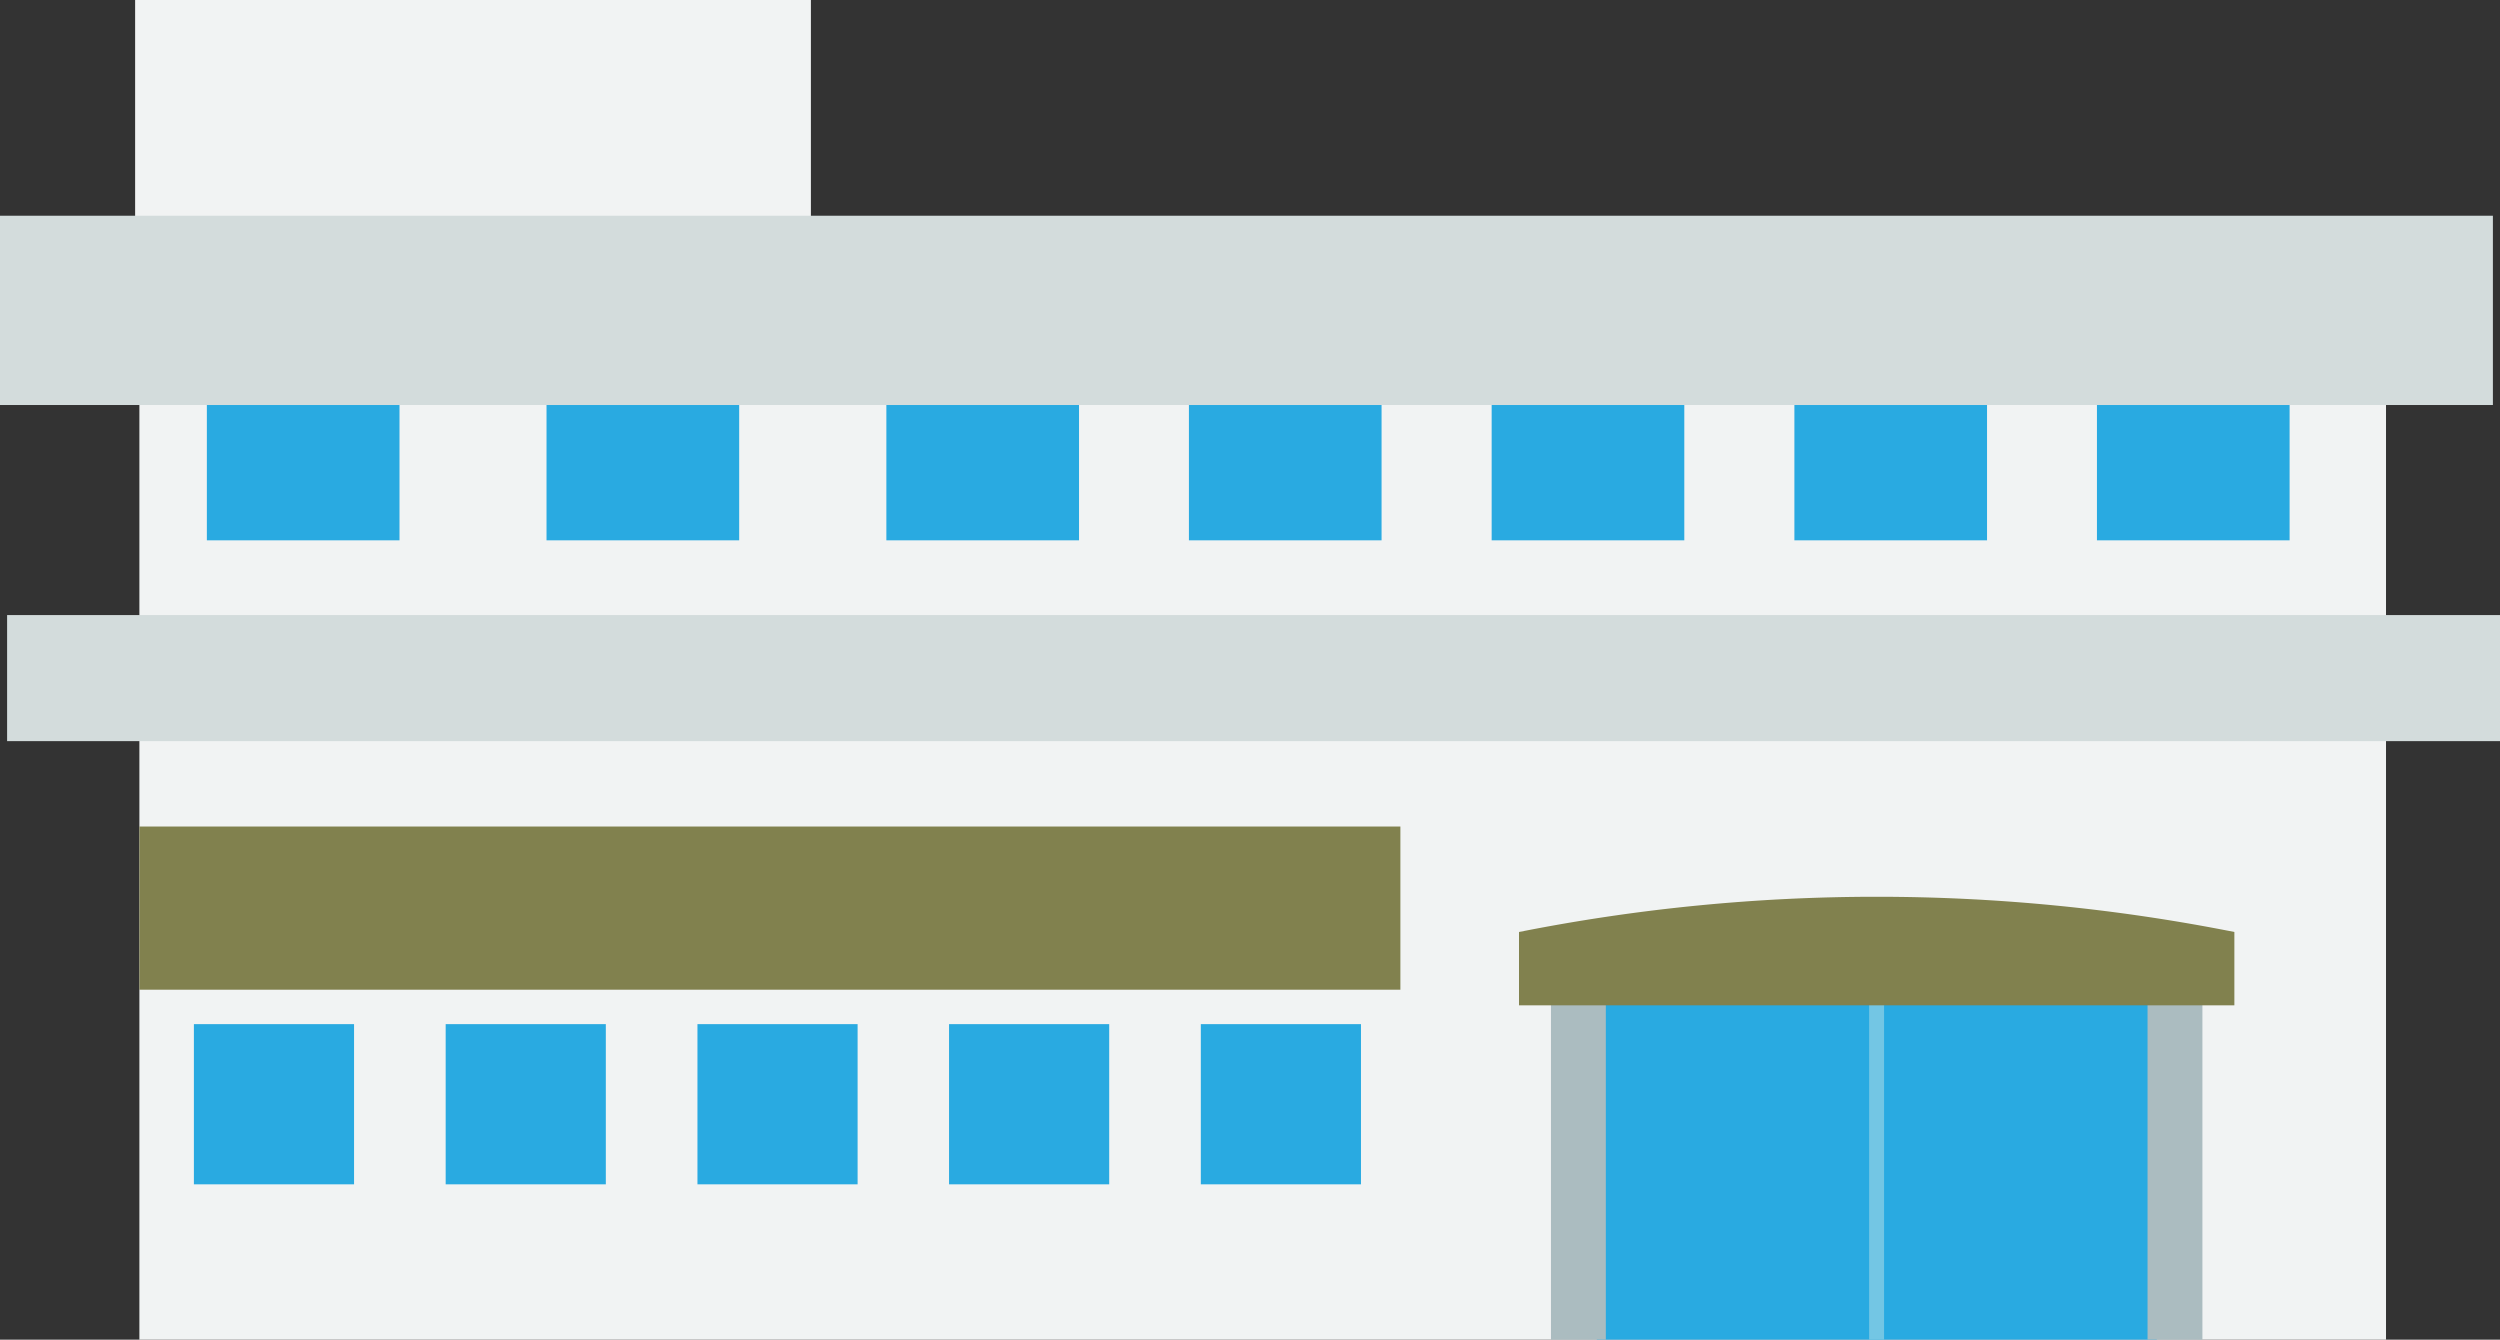<svg xmlns="http://www.w3.org/2000/svg" viewBox="0 0 140.8 75.45"><rect x="0" y="0" width="140.8" height="75.45" fill="#333333" stroke="none"/><defs><style>.cls-2{fill:#d3dcdc}.cls-3{fill:#81814e}.cls-5{fill:#abbcc0}</style></defs><g id="レイヤー_2" data-name="レイヤー 2"><g id="PCtext_des" data-name="PCtext+des"><path d="M7.85 14.75h126.53v60.7H7.85zM7.61 0h38.06v14.19H7.61z" fill="#f1f3f3"/><path class="cls-2" d="M.4 34.64h140.4v7.1H.4z"/><path class="cls-3" d="M7.85 46.55h71.02v9.19H7.85z"/><path d="M66.96 19.58h10.85v10.85H66.96zm17.05 0h10.85v10.85H84.01zm17.05 0h10.85v10.85h-10.85zm17.04 0h10.85v10.85H118.1zm-93 38.1h9.02v9.02H25.1zm14.18 0h9.02v9.02h-9.02zm14.17 0h9.02v9.02h-9.02zm14.18 0h9.02v9.02h-9.02zm-17.71-38.1h10.85v10.85H49.92zm-19.14 0h10.85v10.85H30.78zm-19.13 0H22.5v10.85H11.65zm-.73 38.1h9.02v9.02h-9.02zm79.01-1.61h31.54v19.38H89.93z" fill="#29aae1"/><path class="cls-5" transform="rotate(180 88.895 65.76)" d="M87.35 56.07h3.09v19.38h-3.09z"/><path class="cls-5" d="M120.95 70.51v4.94h3.09V56.07h-3.09v14.44"/><path fill="#73c6e4" d="M105.27 56.07h.84v19.38h-.84z"/><path class="cls-3" d="M125.84 56.62H85.55v-4.13a103.28 103.28 0 0140.29 0z"/><path class="cls-2" d="M0 12.15h140.4v10.66H0z"/></g></g></svg>